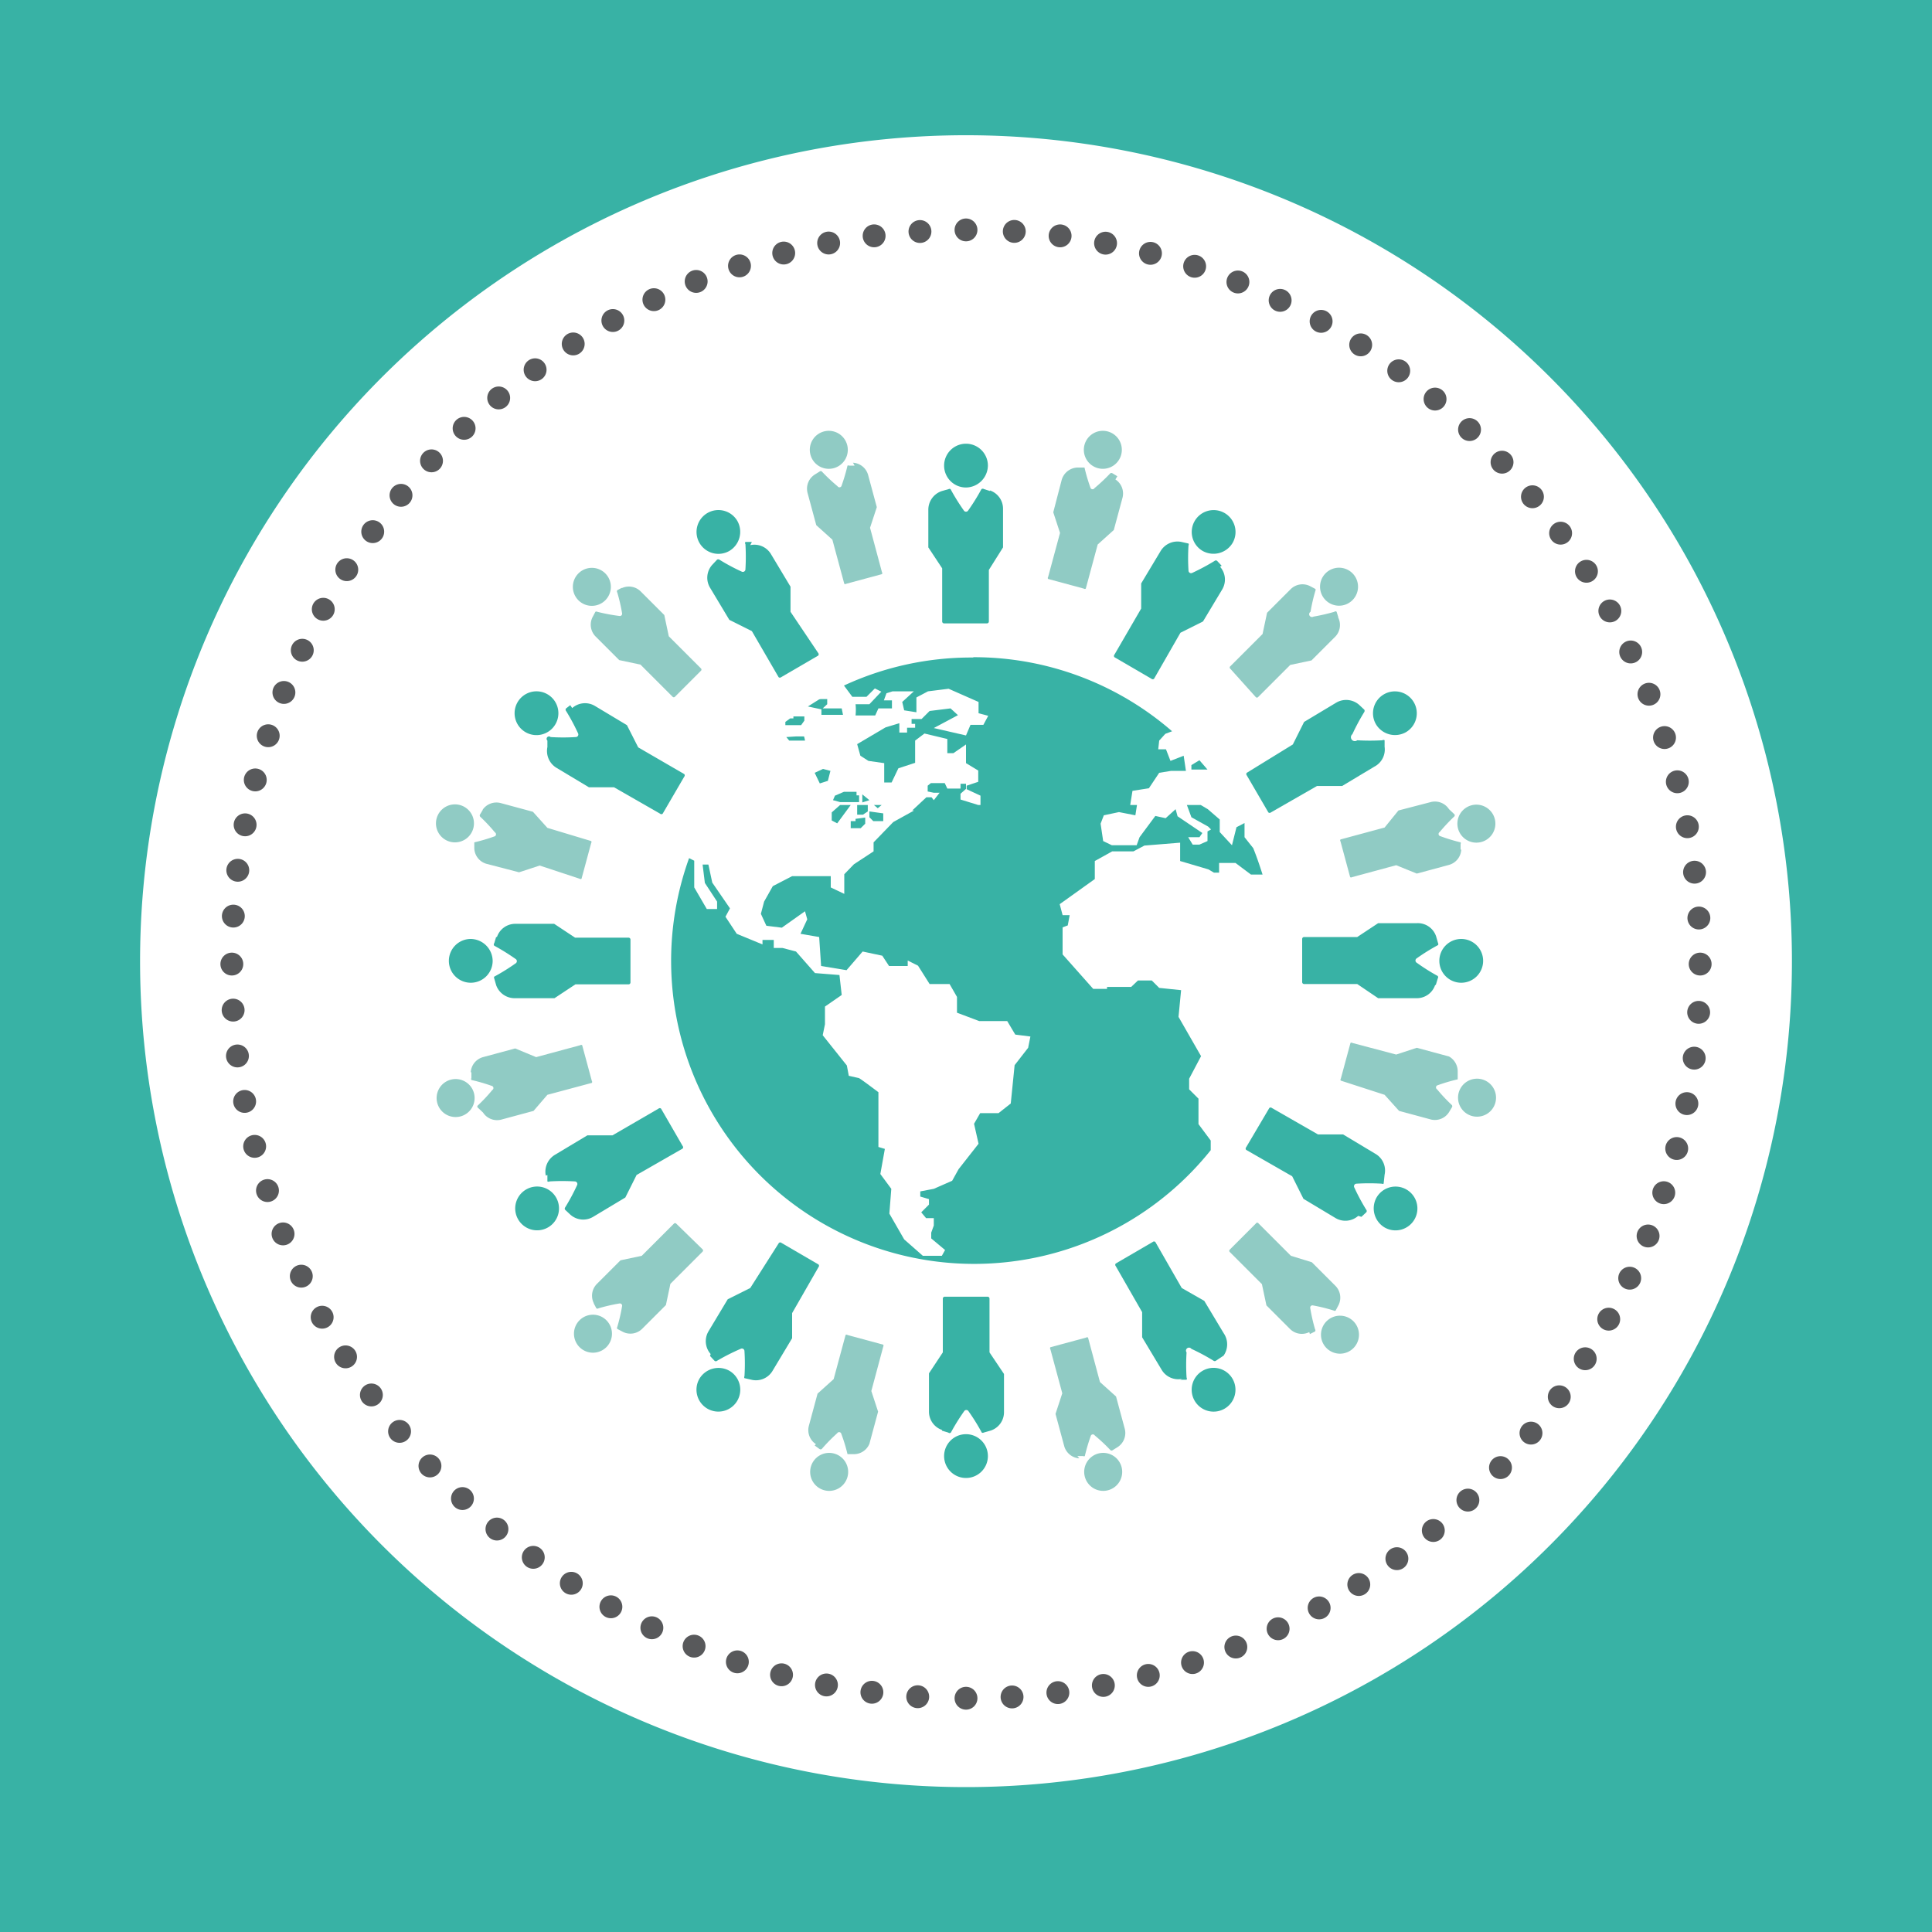 <svg id="Layer_1" data-name="Layer 1" xmlns="http://www.w3.org/2000/svg" viewBox="0 0 60 60"><rect x="0" y="0" width="60" height="60" fill="#333333" stroke="none"/><defs><style>.cls-1,.cls-5{fill:#38b2a5;}.cls-1{stroke:#38b2a5;stroke-miterlimit:10;}.cls-2{fill:#fff;}.cls-3,.cls-4{fill:none;stroke:#58595b;stroke-linecap:round;stroke-linejoin:round;stroke-width:0.71px;}.cls-3{stroke-dasharray:0 1.43;}.cls-6{fill:#90cbc4;}</style></defs><title>icones online</title><rect class="cls-1" x="0.12" width="59.76" height="59.7"/><path class="cls-2" d="M30,55.5A25.65,25.65,0,1,0,4.35,29.85,25.65,25.65,0,0,0,30,55.5"/><path class="cls-3" d="M31.43,52.7a22.8,22.8,0,0,0,21.36-22"/><path class="cls-3" d="M52.76,28.51a22.8,22.8,0,0,0-22-21.36"/><path class="cls-3" d="M28.57,7.19a22.8,22.8,0,0,0-21.36,22"/><path class="cls-3" d="M7.24,31.37a22.8,22.8,0,0,0,22,21.36"/><path class="cls-4" d="M30,52.74h0M7.2,29.94h0M30,7.14h0m22.8,22.8h0"/><path class="cls-5" d="M27.14,25L27.23,25,27.38,25l-0.12.1Zm0.29,0.26V25.5H27.12L27,25.38V25.2h0ZM26.09,25h0.33L26,25.57l-0.17-.09,0-.25Zm0.78,0.39v0.19l-0.14.14H26.42l0-.22h0.15l0-.07Zm-0.09-.47V24.67L27,24.85ZM26.95,25v0.2l-0.15.1-0.18,0V25h0.33Zm-0.27-.29v0.2H26.09l-0.22-.06,0.06-.14,0.28-.12h0.39V24.7h0.08ZM25.3,24l0.26-.12,0.23,0.06-0.08.31-0.25.08Zm-0.57-1.13,0.24,0A0.84,0.84,0,0,1,25,23l-0.49,0-0.09-.11ZM37.5,23.9l-0.25-.29L37,23.76l0,0.14H37.5ZM24.64,22.25h0v0.06H24.54l-0.15.11v0.1h0.49l0.1-.14V22.25H24.64Zm0.8-.53-0.35.22,0,0,0.42,0.09,0,0.17,0.67,0L26.14,22l-0.59,0,0.14-.13,0-.16h-0.2Zm4.77-1.3a9.38,9.38,0,0,0-4,.87l0.26,0.35,0.44,0,0.26-.26,0.2,0.1L27,21.87H26.57a1.69,1.69,0,0,1,0,.35l0.61,0L27.28,22l0.42,0,0-.25-0.25,0,0.08-.22,0.19-.06,0.66,0-0.36.33,0.06,0.26,0.38,0.06,0-.46,0.36-.19,0.64-.08,0.93,0.41v0.35l0.3,0.08-0.15.28H30.14L30,22.84l-1-.23,0.75-.4L29.52,22l-0.65.08-0.06.06h0l-0.19.19-0.31,0,0,0.15,0.11,0V22.6l-0.25,0,0,0.15H27.93l0-.29-0.43.13-0.88.52,0.1,0.36,0.25,0.16,0.49,0.07V24.3l0.23,0,0.21-.44,0.52-.17V23l0.29-.22,0.71,0.17,0,0.44h0.19L30,23.12l0,0.58,0.38,0.23v0.35l-0.36.12,0,0.11,0.43,0.2V25H30.38l-0.55-.17,0-.18L30,24.5V24.34l-0.17,0,0,0.15-0.3,0h0l-0.11,0-0.08-.17-0.1,0H28.91l-0.1.08v0.18L29,24.62l0.18,0,0,0L29,24.85l-0.07-.09-0.16,0-0.44.41,0.06,0-0.65.36-0.61.63,0,0.28-0.61.4-0.3.31,0,0.61-0.42-.2V27.21H24.6l-0.6.31L23.73,28l-0.1.38,0.17,0.37,0.48,0.06L25,28.3l0.07,0.25L24.86,29l0.58,0.1L25.5,30l0.79,0.13,0.5-.58,0.61,0.13L27.61,30l0.58,0,0-.17,0.32,0.16,0.36,0.57h0.62l0.23,0.4,0,0.49,0.69,0.26h0.87l0.25,0.42L32,32.19l-0.07.35-0.42.54-0.12,1.19-0.38.3-0.57,0-0.19.33,0.14,0.62-0.62.79-0.2.36L29,36.92,28.58,37l0,0.16,0.27,0.08,0,0.17-0.24.24,0.15,0.18H29v0.23l-0.08.22,0,0.18,0.43,0.36L29.25,39H28.66l-0.58-.51-0.46-.8,0.06-.77-0.34-.46,0.14-.78-0.2-.06V33.92s-0.58-.44-0.61-0.44l-0.31-.07-0.06-.32-0.75-.94,0.07-.34,0-.55,0.52-.36-0.07-.62-0.76-.06-0.59-.67-0.42-.11-0.27,0,0-.25-0.35,0v0.14L22.88,29l-0.35-.53,0.14-.26-0.55-.8L22,26.85H21.82l0.07,0.57L22.27,28l0,0.23-0.32,0-0.39-.67V26.73l-0.16-.08a9.41,9.41,0,0,0,16.2,9.07V35.42l-0.38-.51V34.12l-0.29-.29,0-.33,0.37-.7-0.7-1.22,0.08-.83L36,30.68l-0.23-.23H35.34l-0.21.2H34.38l0,0.06H33.95L33,29.64V28.8l0.16-.06,0.06-.32H33l-0.09-.34L34,27.3V26.74l0.54-.3,0.22,0H35.2l0.34-.18,1.11-.09v0.57L37.53,27,37.7,27.1h0.16V26.8l0.51,0,0.48,0.36h0.36c-0.09-.28-0.18-0.55-0.29-0.82h0L38.65,26l0-.39,0-.05-0.25.13-0.14.56-0.38-.41V25.45l-0.37-.32L37.29,25H36.86L37,25.38l0.52,0.29,0.09,0.09-0.11.06v0.3l-0.25.11-0.21,0L36.9,26l0.35,0,0.09-.13-0.77-.52-0.06-.22-0.31.28-0.32-.07L35.39,26l-0.09.25-0.31,0H34.53l-0.27-.13-0.08-.54,0.1-.26,0.47-.1,0.51,0.1L35.31,25l-0.21,0,0.07-.44,0.51-.08L36,24l0.37-.06,0.34,0h0.12l-0.07-.47-0.41.16-0.14-.36-0.24,0L36,23l0.19-.21,0.21-.08a9.38,9.38,0,0,0-6.16-2.3"/><path class="cls-5" d="M30.68,14.46a0.68,0.68,0,1,0-.68.68,0.69,0.69,0,0,0,.68-0.68m0.07,0.79h0l-0.19-.06a0.07,0.07,0,0,0-.08,0,6.53,6.53,0,0,1-.41.66,0.08,0.08,0,0,1-.14,0,6.53,6.53,0,0,1-.41-0.66,0.06,0.06,0,0,0-.06,0l-0.21.06a0.61,0.61,0,0,0-.42.58V17a0.06,0.06,0,0,0,0,0l0.43,0.65v1.65a0.06,0.06,0,0,0,.06.06h1.33a0.06,0.06,0,0,0,.06-0.06V17.7L31.15,17a0.08,0.08,0,0,0,0,0v-1.2a0.6,0.6,0,0,0-.41-0.57"/><path class="cls-5" d="M22.9,16.18a0.68,0.68,0,1,0-.25.93,0.69,0.69,0,0,0,.25-0.93m0.45,0.65h0l-0.2,0a0.06,0.06,0,0,0,0,.07,6.49,6.49,0,0,1,0,.78,0.08,0.08,0,0,1-.12.07,6.22,6.22,0,0,1-.69-0.37,0.07,0.07,0,0,0-.07,0l-0.15.16a0.6,0.6,0,0,0-.07.71l0.6,1,0,0,0.7,0.35,0.83,1.43a0.06,0.06,0,0,0,.08,0l1.15-.67a0.06,0.06,0,0,0,0-.08L24.55,19l0-.78a0.07,0.07,0,0,0,0,0l-0.6-1a0.6,0.6,0,0,0-.65-0.29"/><path class="cls-5" d="M17,21.56a0.68,0.68,0,1,0,.25.93A0.68,0.68,0,0,0,17,21.56m0.71,0.34h0L17.58,22a0.06,0.06,0,0,0,0,.08,6.38,6.38,0,0,1,.37.69,0.08,0.08,0,0,1-.07.12,6.19,6.19,0,0,1-.78,0A0.07,0.07,0,0,0,17,23L17,23.2a0.61,0.61,0,0,0,.29.65l1,0.6h0l0.78,0,1.43,0.82a0.06,0.06,0,0,0,.08,0l0.67-1.15a0.06,0.06,0,0,0,0-.08l-1.43-.83-0.35-.69,0,0-1-.6a0.6,0.6,0,0,0-.7.07"/><path class="cls-5" d="M14.62,29.16a0.68,0.68,0,1,0,.68.68,0.69,0.69,0,0,0-.68-0.68m0.79-.07h0l-0.06.2a0.06,0.06,0,0,0,0,.08,6.75,6.75,0,0,1,.66.41,0.08,0.08,0,0,1,0,.14,6.38,6.38,0,0,1-.66.41,0.06,0.06,0,0,0,0,.06l0.06,0.21A0.61,0.61,0,0,0,16,31h1.22l0.65-.43h1.65a0.06,0.06,0,0,0,.06-0.06V29.18a0.06,0.06,0,0,0-.06-0.06H17.86l-0.65-.43H16a0.6,0.6,0,0,0-.57.42"/><path class="cls-5" d="M16.34,36.94a0.68,0.68,0,1,0,.93.25,0.68,0.68,0,0,0-.93-0.25M17,36.49h0l0,0.2a0.07,0.07,0,0,0,.07,0,6.51,6.51,0,0,1,.78,0,0.08,0.08,0,0,1,.07.12,6.32,6.32,0,0,1-.37.69,0.06,0.06,0,0,0,0,.07l0.16,0.15a0.6,0.6,0,0,0,.71.07l1-.6,0,0,0.35-.7,1.43-.82a0.06,0.06,0,0,0,0-.08l-0.67-1.16a0.06,0.06,0,0,0-.08,0l-1.43.83-0.78,0h0l-1,.6a0.61,0.61,0,0,0-.29.65"/><path class="cls-5" d="M21.72,42.82a0.68,0.68,0,1,0,.93-0.25,0.69,0.69,0,0,0-.93.25m0.33-.71h0l0.14,0.15a0.06,0.06,0,0,0,.08,0A6.59,6.59,0,0,1,23,41.89a0.08,0.08,0,0,1,.12.07,6.15,6.15,0,0,1,0,.78,0.06,0.06,0,0,0,0,.06l0.22,0.05A0.6,0.6,0,0,0,24,42.56l0.6-1a0.05,0.05,0,0,0,0,0l0-.78,0.82-1.43a0.06,0.06,0,0,0,0-.08l-1.15-.67a0.06,0.06,0,0,0-.08,0L23.3,40l-0.7.35,0,0-0.6,1a0.6,0.6,0,0,0,.07.7"/><path class="cls-5" d="M29.32,45.22A0.68,0.68,0,1,0,30,44.54a0.68,0.68,0,0,0-.68.68m-0.07-.79h0l0.2,0.06a0.06,0.06,0,0,0,.08,0,6.45,6.45,0,0,1,.41-0.66,0.08,0.08,0,0,1,.14,0,6.27,6.27,0,0,1,.41.66,0.06,0.06,0,0,0,.06,0l0.21-.06a0.6,0.6,0,0,0,.42-0.58V42.67a0.05,0.05,0,0,0,0,0L30.73,42V40.33a0.06,0.06,0,0,0-.06-0.06H29.34a0.06,0.06,0,0,0-.06.06V42l-0.43.65a0.06,0.06,0,0,0,0,0v1.19a0.6,0.6,0,0,0,.41.57"/><path class="cls-5" d="M37.1,43.5a0.68,0.68,0,1,0,.25-0.93,0.68,0.68,0,0,0-.25.93m-0.45-.65h0l0.2,0a0.07,0.07,0,0,0,0-.07,6.11,6.11,0,0,1,0-.78A0.08,0.08,0,0,1,37,41.89a6.43,6.43,0,0,1,.69.37,0.06,0.06,0,0,0,.07,0L38,42.1A0.61,0.61,0,0,0,38,41.4l-0.6-1,0,0L36.7,40l-0.82-1.43a0.06,0.06,0,0,0-.08,0l-1.15.67a0.06,0.06,0,0,0,0,.08l0.82,1.43,0,0.78a0.07,0.07,0,0,0,0,0l0.6,1a0.6,0.6,0,0,0,.65.29"/><path class="cls-5" d="M43,38.12a0.68,0.68,0,1,0-.25-0.93,0.69,0.69,0,0,0,.25.93m-0.72-.33h0l0.15-.14a0.06,0.06,0,0,0,0-.08,6.42,6.42,0,0,1-.37-0.69,0.08,0.08,0,0,1,.07-0.12,6.51,6.51,0,0,1,.78,0,0.07,0.07,0,0,0,.06,0L43,36.48a0.6,0.6,0,0,0-.29-0.65l-1-.6h0l-0.78,0-1.43-.82a0.06,0.06,0,0,0-.08,0L38.7,35.63a0.06,0.06,0,0,0,0,.08l1.43,0.82,0.35,0.7,0,0,1,0.6a0.6,0.6,0,0,0,.7-0.07"/><path class="cls-5" d="M45.38,30.52a0.68,0.68,0,1,0-.68-0.68,0.68,0.68,0,0,0,.68.68m-0.79.07h0l0.06-.2a0.07,0.07,0,0,0,0-.08A6.16,6.16,0,0,1,44,29.9a0.08,0.08,0,0,1,0-.14,6.19,6.19,0,0,1,.66-0.41,0.06,0.06,0,0,0,0-.06l-0.06-.21A0.6,0.6,0,0,0,44,28.67H42.8l-0.65.43H40.5a0.06,0.06,0,0,0-.06.06V30.5a0.06,0.06,0,0,0,.06.06h1.65L42.8,31H44a0.6,0.6,0,0,0,.57-0.41"/><path class="cls-5" d="M43.66,22.74a0.68,0.68,0,1,0-.93-0.25,0.69,0.69,0,0,0,.93.25M43,23.19h0l0-.2a0.06,0.06,0,0,0-.07,0,6.82,6.82,0,0,1-.78,0A0.08,0.08,0,0,1,42,22.8a6.54,6.54,0,0,1,.37-0.69,0.07,0.07,0,0,0,0-.07l-0.16-.15a0.61,0.61,0,0,0-.71-0.07l-1,.6,0,0-0.35.7L38.72,24a0.06,0.06,0,0,0,0,.08l0.67,1.15a0.06,0.06,0,0,0,.08,0l1.43-.82,0.78,0h0l1-.6A0.6,0.6,0,0,0,43,23.19"/><path class="cls-5" d="M38.28,16.86a0.68,0.68,0,1,0-.93.25,0.69,0.69,0,0,0,.93-0.25m-0.34.71h0l-0.14-.15a0.06,0.06,0,0,0-.08,0,6.88,6.88,0,0,1-.69.37,0.08,0.08,0,0,1-.12-0.07,6.22,6.22,0,0,1,0-.78,0.06,0.06,0,0,0,0-.06l-0.22-.05a0.61,0.61,0,0,0-.65.29l-0.6,1a0.08,0.08,0,0,0,0,0l0,0.78-0.83,1.43a0.06,0.06,0,0,0,0,.08l1.15,0.67a0.06,0.06,0,0,0,.08,0l0.82-1.43,0.7-.35,0,0,0.6-1a0.6,0.6,0,0,0-.07-0.7"/><path class="cls-6" d="M26.31,13.82a0.59,0.59,0,1,0-.42.72,0.59,0.59,0,0,0,.42-0.72m0.23,0.64H26.37a0.06,0.06,0,0,0-.05,0,5.8,5.8,0,0,1-.19.64,0.07,0.07,0,0,1-.12,0,5.67,5.67,0,0,1-.49-0.46,0.05,0.05,0,0,0-.06,0l-0.16.1a0.52,0.52,0,0,0-.22.57l0.27,1v0l0.5,0.45,0.37,1.37a0.05,0.05,0,0,0,.06,0l1.11-.3a0.05,0.05,0,0,0,0-.06l-0.37-1.38,0.21-.64a0.06,0.06,0,0,0,0,0l-0.27-1a0.52,0.52,0,0,0-.47-0.38"/><path class="cls-6" d="M18.8,17.81a0.59,0.59,0,1,0,0,.83,0.59,0.59,0,0,0,0-.83m0.52,0.44h0l-0.15.08a0.06,0.06,0,0,0,0,.07,5.37,5.37,0,0,1,.15.65,0.07,0.07,0,0,1-.08.08A5.71,5.71,0,0,1,18.55,19a0.06,0.06,0,0,0-.06,0l-0.09.17a0.52,0.52,0,0,0,.1.6l0.73,0.73h0l0.66,0.14,1,1a0.05,0.05,0,0,0,.07,0l0.81-.81a0.05,0.05,0,0,0,0-.07l-1-1-0.14-.66v0l-0.73-.73a0.52,0.52,0,0,0-.6-0.1"/><path class="cls-6" d="M14.28,25a0.59,0.59,0,1,0,.42.72A0.59,0.59,0,0,0,14.28,25M15,25.14h0l-0.09.15a0.06,0.06,0,0,0,0,.07,5.59,5.59,0,0,1,.46.49,0.07,0.07,0,0,1,0,.12,5.64,5.64,0,0,1-.64.19,0.06,0.06,0,0,0,0,0s0,0.19,0,.19a0.52,0.52,0,0,0,.39.48l1,0.26h0l0.64-.21L18,27.29a0.05,0.05,0,0,0,.06,0l0.3-1.11a0.05,0.05,0,0,0,0-.06L17,25.71l-0.45-.5h0l-1-.27a0.52,0.52,0,0,0-.57.22"/><path class="cls-6" d="M14,33.53a0.59,0.59,0,1,0,.72.42A0.59,0.59,0,0,0,14,33.53m0.64-.23h0v0.18a0.06,0.06,0,0,0,0,.06,5.46,5.46,0,0,1,.65.19,0.07,0.07,0,0,1,0,.12,5.24,5.24,0,0,1-.46.49,0.05,0.05,0,0,0,0,.05L15,34.55a0.52,0.52,0,0,0,.57.22l1-.27h0L17,34l1.38-.37a0.05,0.05,0,0,0,0-.06l-0.3-1.11a0.05,0.05,0,0,0-.06,0l-1.37.37L16,32.56h0l-1,.27a0.52,0.52,0,0,0-.38.47"/><path class="cls-6" d="M18,41a0.59,0.59,0,1,0,.83,0A0.59,0.59,0,0,0,18,41m0.44-.52h0l0.08,0.15a0.06,0.06,0,0,0,.07,0,5.42,5.42,0,0,1,.65-0.15,0.07,0.07,0,0,1,.08.08,5.26,5.26,0,0,1-.15.65,0.06,0.06,0,0,0,0,.06l0.17,0.09a0.52,0.52,0,0,0,.61-0.1l0.73-.73v0l0.14-.66,1-1a0.05,0.05,0,0,0,0-.07L21,38a0.05,0.05,0,0,0-.07,0l-1,1-0.66.14h0l-0.73.73a0.52,0.52,0,0,0-.1.6"/><path class="cls-6" d="M25.18,45.56a0.59,0.59,0,1,0,.72-0.42,0.59,0.59,0,0,0-.72.42m0.12-.67h0L25.45,45a0.06,0.06,0,0,0,.07,0A5.66,5.66,0,0,1,26,44.51a0.07,0.07,0,0,1,.12,0,5.17,5.17,0,0,1,.2.65,0.06,0.06,0,0,0,0,0h0.19A0.52,0.52,0,0,0,27,44.84l0.27-1a0.08,0.08,0,0,0,0,0l-0.21-.64,0.37-1.38a0.06,0.06,0,0,0,0-.06l-1.11-.3a0.05,0.05,0,0,0-.06,0l-0.37,1.37-0.5.45,0,0-0.27,1a0.52,0.52,0,0,0,.22.57"/><path class="cls-6" d="M33.69,45.86a0.59,0.59,0,1,0,.42-0.72,0.59,0.59,0,0,0-.42.72m-0.23-.64h0.18a0.05,0.05,0,0,0,.05,0,5.76,5.76,0,0,1,.19-0.64,0.07,0.07,0,0,1,.12,0,5.48,5.48,0,0,1,.49.46,0.06,0.06,0,0,0,.06,0l0.16-.1a0.52,0.52,0,0,0,.22-0.57l-0.27-1,0,0-0.5-.45-0.37-1.38a0.05,0.05,0,0,0-.06,0l-1.11.3a0.05,0.05,0,0,0,0,.06l0.37,1.37-0.21.64a0.05,0.05,0,0,0,0,0l0.27,1a0.52,0.52,0,0,0,.47.38"/><path class="cls-6" d="M41.2,41.87a0.59,0.59,0,1,0,0-.84,0.59,0.59,0,0,0,0,.84m-0.52-.44h0l0.16-.08a0.06,0.06,0,0,0,0-.07,5.5,5.5,0,0,1-.15-0.66,0.07,0.07,0,0,1,.08-0.08,5.37,5.37,0,0,1,.65.16,0.05,0.05,0,0,0,.06,0l0.09-.17a0.52,0.52,0,0,0-.1-0.6l-0.73-.73h0L40.09,39l-1-1A0.05,0.05,0,0,0,39,38l-0.81.81a0.05,0.05,0,0,0,0,.07l1,1,0.14,0.66v0l0.73,0.73a0.52,0.52,0,0,0,.6.1"/><path class="cls-6" d="M45.72,34.66a0.59,0.59,0,1,0-.42-0.72,0.59,0.59,0,0,0,.42.72M45,34.54h0l0.09-.15a0.06,0.06,0,0,0,0-.07,5.35,5.35,0,0,1-.46-0.49,0.07,0.07,0,0,1,0-.12,5.34,5.34,0,0,1,.64-0.19,0.05,0.05,0,0,0,0,0V33.29A0.53,0.53,0,0,0,45,32.81l-1-.27h0l-0.64.21L42,32.39a0.05,0.05,0,0,0-.06,0l-0.3,1.11a0.05,0.05,0,0,0,0,.06L43,34l0.45,0.5,0,0,1,0.27A0.52,0.52,0,0,0,45,34.54"/><path class="cls-6" d="M46,26.15a0.59,0.59,0,1,0-.72-0.42,0.59,0.59,0,0,0,.72.42m-0.64.23h0V26.21a0.05,0.05,0,0,0,0-.05,5.69,5.69,0,0,1-.65-0.2,0.07,0.07,0,0,1,0-.12,5.82,5.82,0,0,1,.46-0.49,0.06,0.06,0,0,0,0-.06L45,25.13a0.52,0.52,0,0,0-.57-0.22l-1,.26,0,0L43,25.7l-1.37.37a0.05,0.05,0,0,0,0,.06l0.3,1.11a0.05,0.05,0,0,0,.06,0l1.37-.37L44,27.13h0l1-.27a0.52,0.52,0,0,0,.38-0.47"/><path class="cls-6" d="M42,18.64a0.59,0.59,0,1,0-.83,0,0.59,0.59,0,0,0,.83,0m-0.44.52h0L41.51,19a0.05,0.05,0,0,0-.07,0,6.16,6.16,0,0,1-.65.15A0.07,0.07,0,0,1,40.7,19a5.33,5.33,0,0,1,.15-0.65,0.06,0.06,0,0,0,0-.06l-0.17-.09a0.52,0.52,0,0,0-.6.1l-0.73.73v0l-0.14.66-1,1a0.05,0.05,0,0,0,0,.08L39,21.65a0.05,0.05,0,0,0,.07,0l1-1,0.66-.14h0l0.73-.73a0.52,0.52,0,0,0,.1-0.6"/><path class="cls-6" d="M34.82,14.12a0.59,0.59,0,1,0-.72.42,0.59,0.59,0,0,0,.72-0.42m-0.12.67h0l-0.15-.09a0.06,0.06,0,0,0-.07,0,5.68,5.68,0,0,1-.49.46,0.07,0.07,0,0,1-.12,0,5.49,5.49,0,0,1-.19-0.64,0.06,0.06,0,0,0,0,0H33.45a0.53,0.53,0,0,0-.48.39l-0.26,1a0,0,0,0,0,0,0l0.21,0.64-0.37,1.37a0.05,0.05,0,0,0,0,.06l1.11,0.3a0.05,0.05,0,0,0,.06,0l0.37-1.37,0.5-.45,0,0,0.27-1a0.52,0.52,0,0,0-.22-0.57"/></svg>